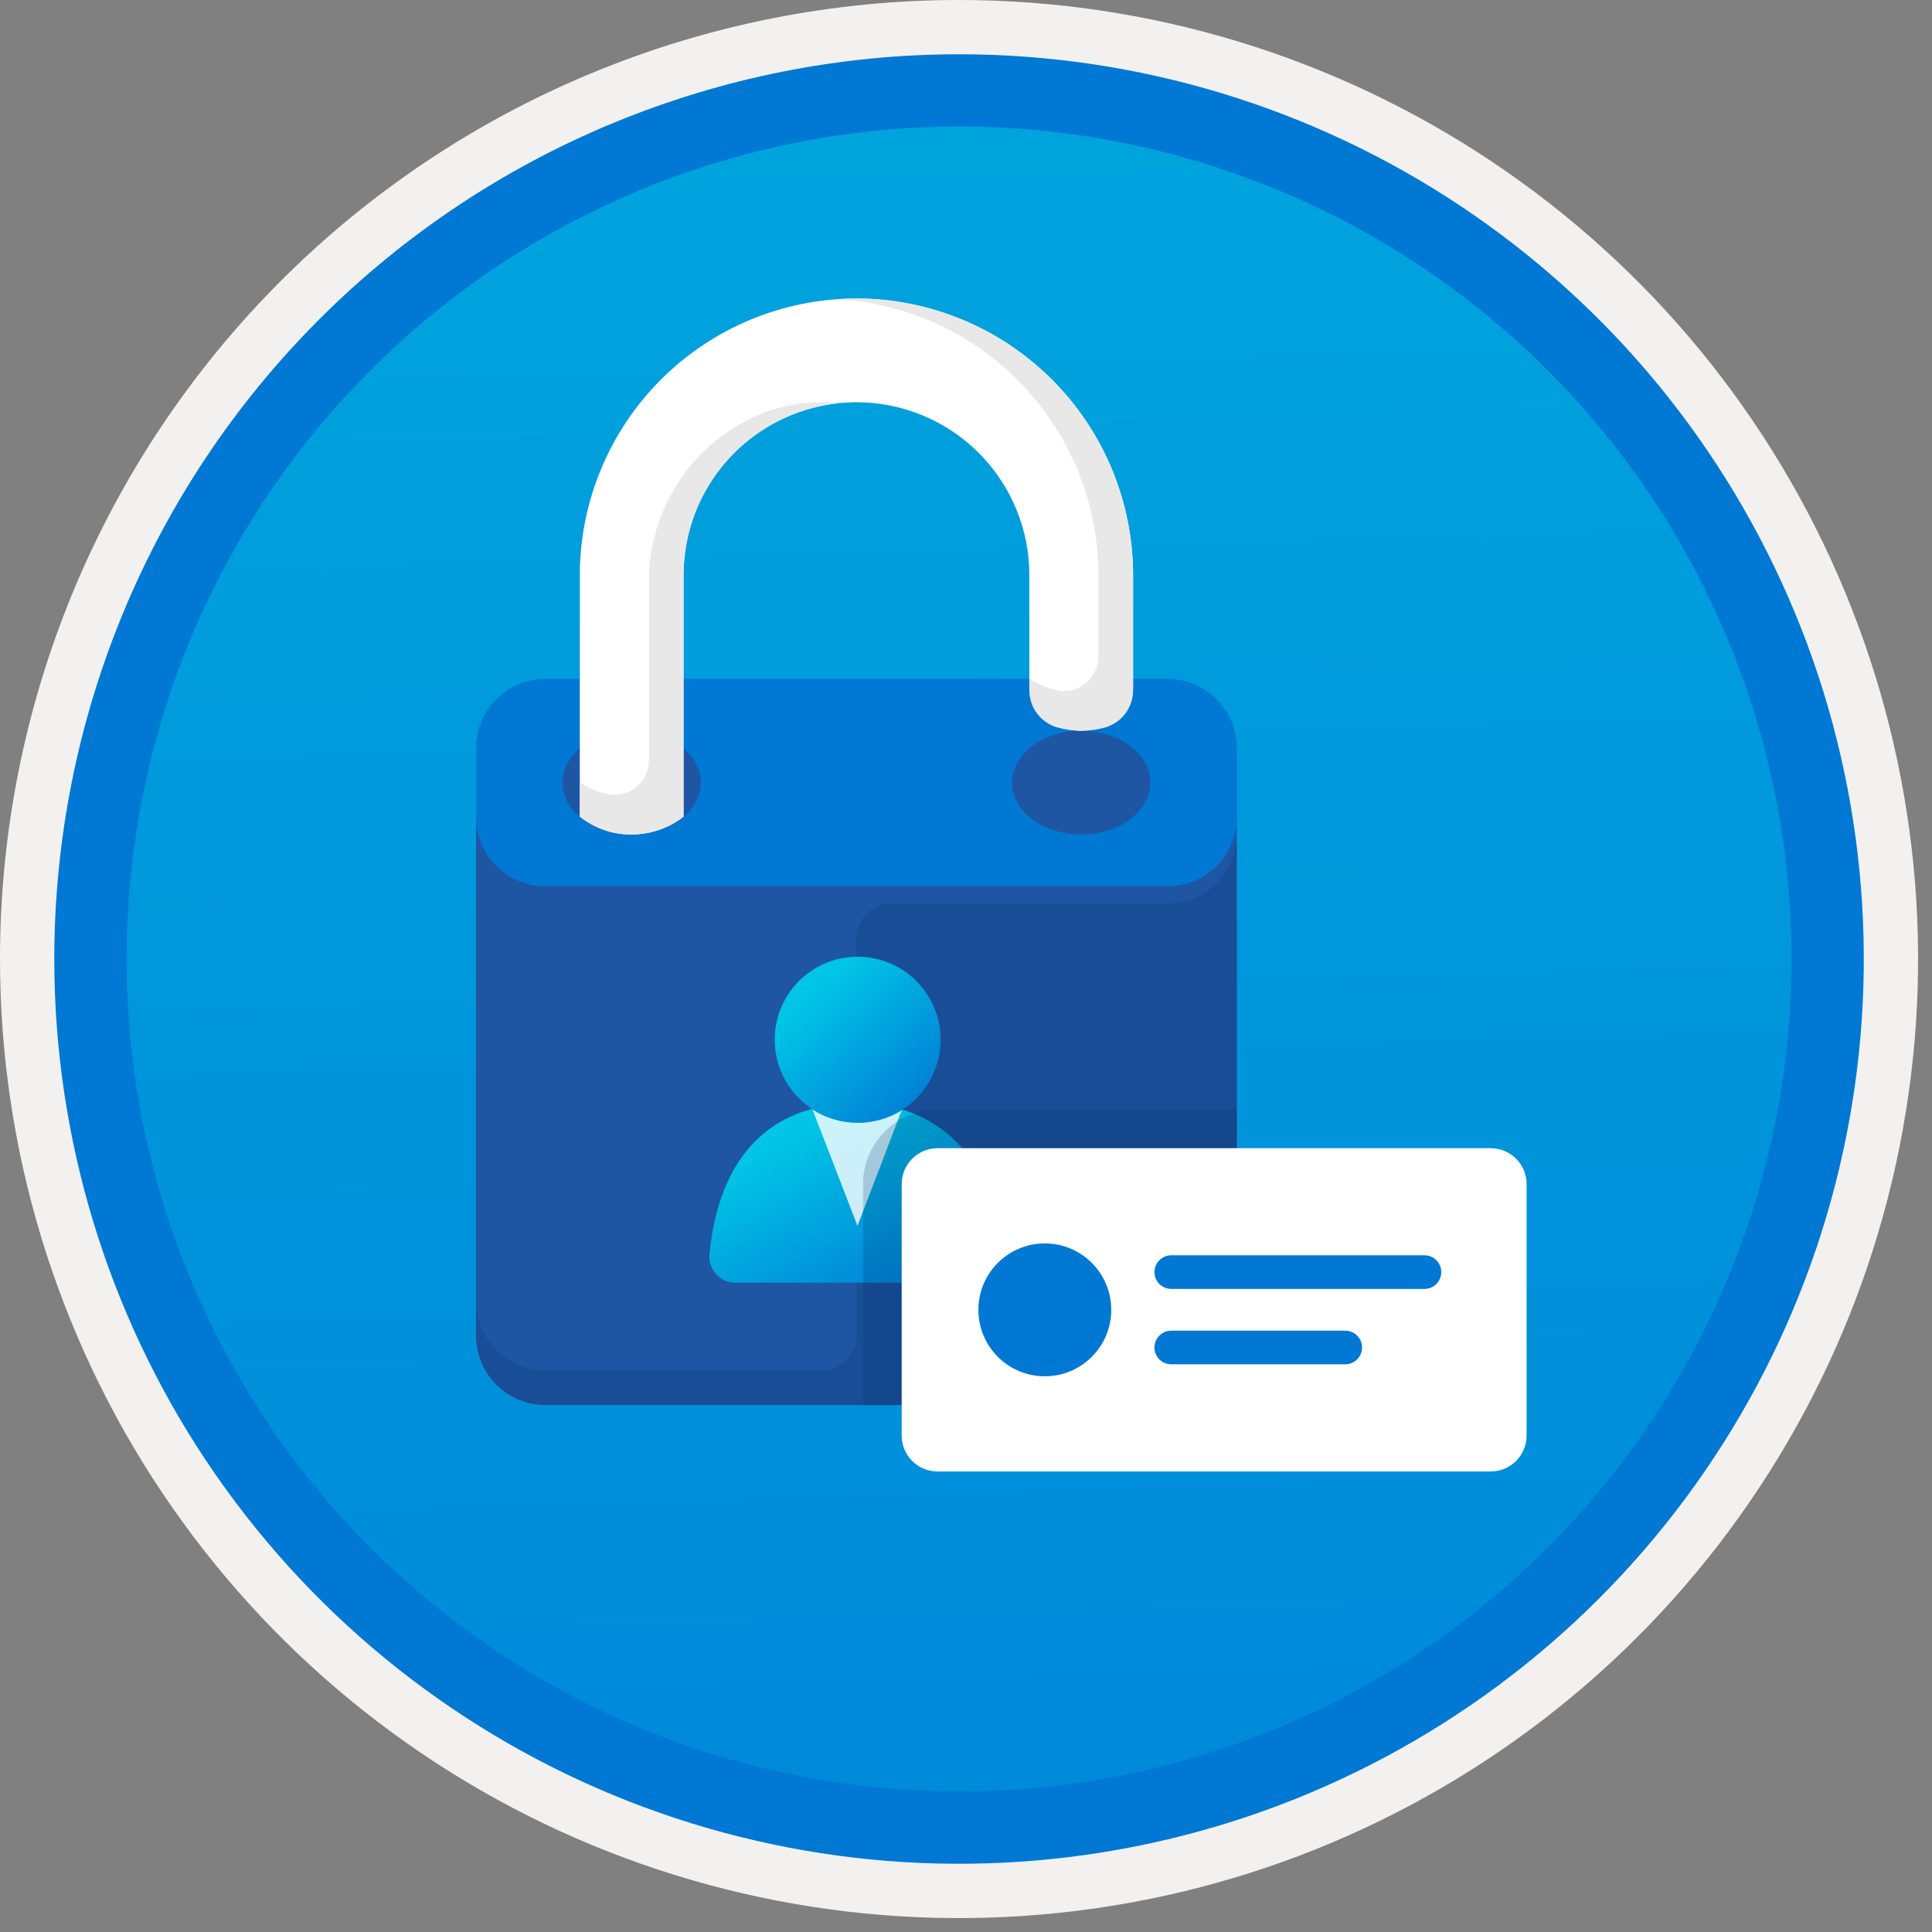 <svg width="100" height="100" viewBox="0 0 100 100" fill="none" xmlns="http://www.w3.org/2000/svg">
<rect x="0" y="0" width="100" height="100" fill="#808080" stroke="none"/>
<g clip-path="url(#clip0)">
<path d="M49.64 96.448C40.382 96.448 31.332 93.703 23.634 88.559C15.936 83.416 9.936 76.105 6.393 67.552C2.85 58.998 1.923 49.586 3.73 40.506C5.536 31.426 9.994 23.085 16.54 16.538C23.087 9.992 31.428 5.534 40.508 3.728C49.588 1.921 59 2.848 67.553 6.391C76.107 9.934 83.418 15.934 88.561 23.632C93.705 31.33 96.45 40.38 96.45 49.638C96.451 55.785 95.24 61.873 92.888 67.552C90.535 73.231 87.088 78.392 82.741 82.739C78.394 87.086 73.234 90.534 67.554 92.886C61.875 95.238 55.787 96.449 49.64 96.448V96.448Z" fill="url(#paint0_linear)"/>
<path fill-rule="evenodd" clip-rule="evenodd" d="M95.54 49.64C95.54 58.718 92.848 67.593 87.805 75.141C82.761 82.689 75.592 88.572 67.205 92.046C58.818 95.52 49.589 96.429 40.685 94.658C31.782 92.887 23.603 88.515 17.184 82.096C10.765 75.677 6.393 67.498 4.622 58.595C2.851 49.691 3.76 40.462 7.234 32.075C10.708 23.688 16.591 16.519 24.139 11.476C31.688 6.432 40.562 3.74 49.64 3.74C55.668 3.74 61.636 4.927 67.205 7.234C72.774 9.541 77.834 12.921 82.096 17.184C86.359 21.446 89.739 26.506 92.046 32.075C94.353 37.644 95.54 43.612 95.54 49.64V49.64ZM49.64 3.62732e-07C59.458 3.62732e-07 69.055 2.911 77.219 8.366C85.382 13.82 91.744 21.573 95.501 30.644C99.258 39.714 100.242 49.695 98.326 59.324C96.411 68.954 91.683 77.799 84.741 84.741C77.799 91.683 68.954 96.411 59.324 98.326C49.695 100.242 39.714 99.258 30.644 95.501C21.573 91.744 13.82 85.382 8.366 77.219C2.911 69.055 3.62732e-07 59.458 3.62732e-07 49.64C-0.001 43.121 1.283 36.666 3.777 30.643C6.271 24.62 9.928 19.147 14.537 14.537C19.147 9.928 24.62 6.271 30.643 3.777C36.666 1.283 43.121 -0.001 49.64 3.62732e-07V3.62732e-07Z" fill="#F2F1F0"/>
<path fill-rule="evenodd" clip-rule="evenodd" d="M92.73 49.639C92.73 58.161 90.202 66.492 85.468 73.578C80.733 80.664 74.003 86.187 66.129 89.449C58.256 92.71 49.592 93.563 41.233 91.901C32.874 90.238 25.197 86.134 19.17 80.108C13.144 74.082 9.04 66.404 7.378 58.045C5.715 49.686 6.568 41.023 9.83 33.149C13.091 25.275 18.614 18.545 25.7 13.811C32.786 9.076 41.117 6.549 49.64 6.549C55.298 6.548 60.902 7.663 66.13 9.828C71.358 11.993 76.108 15.167 80.11 19.169C84.111 23.17 87.285 27.92 89.45 33.148C91.616 38.377 92.73 43.98 92.73 49.639V49.639ZM49.64 2.809C58.902 2.809 67.956 5.555 75.657 10.701C83.358 15.847 89.36 23.16 92.905 31.718C96.449 40.275 97.377 49.691 95.57 58.775C93.763 67.859 89.303 76.203 82.753 82.752C76.204 89.302 67.86 93.762 58.776 95.569C49.691 97.376 40.276 96.448 31.718 92.904C23.161 89.359 15.848 83.357 10.702 75.656C5.556 67.955 2.81 58.901 2.81 49.639C2.811 37.219 7.745 25.308 16.527 16.526C25.309 7.744 37.22 2.81 49.64 2.809V2.809Z" fill="#0078D4"/>
<path fill-rule="evenodd" clip-rule="evenodd" d="M64.017 69.144C64.015 70.093 63.637 71.002 62.966 71.672C62.295 72.343 61.386 72.721 60.438 72.724H28.221C27.272 72.721 26.363 72.343 25.693 71.672C25.022 71.002 24.644 70.093 24.641 69.144V42.297H64.017V69.144Z" fill="#1F56A3"/>
<path fill-rule="evenodd" clip-rule="evenodd" d="M64.017 42.296C64.015 43.245 63.637 44.153 62.966 44.824C62.295 45.495 61.386 45.873 60.438 45.876H28.221C27.272 45.873 26.363 45.495 25.693 44.824C25.022 44.153 24.644 43.245 24.641 42.296V38.716C24.644 37.768 25.022 36.859 25.693 36.188C26.363 35.517 27.272 35.139 28.221 35.137H60.438C61.386 35.139 62.295 35.517 62.966 36.188C63.637 36.859 64.015 37.768 64.017 38.716V42.296Z" fill="#0078D4"/>
<path opacity="0.2" fill-rule="evenodd" clip-rule="evenodd" d="M60.438 46.771H46.119C45.884 46.771 45.651 46.817 45.434 46.907C45.217 46.997 45.02 47.129 44.853 47.295C44.687 47.461 44.555 47.659 44.465 47.876C44.375 48.093 44.329 48.326 44.329 48.561V69.144C44.329 69.379 44.283 69.612 44.193 69.829C44.103 70.046 43.971 70.243 43.805 70.41C43.639 70.576 43.442 70.708 43.224 70.798C43.007 70.888 42.775 70.934 42.539 70.934H28.221C27.272 70.931 26.363 70.553 25.693 69.882C25.022 69.212 24.644 68.303 24.641 67.354V69.144C24.644 70.092 25.022 71.001 25.693 71.672C26.363 72.343 27.272 72.721 28.221 72.724H60.438C61.386 72.721 62.295 72.343 62.966 71.672C63.637 71.001 64.015 70.092 64.017 69.144V43.191C64.015 44.14 63.637 45.049 62.966 45.72C62.295 46.39 61.386 46.768 60.438 46.771V46.771Z" fill="#003067"/>
<path fill-rule="evenodd" clip-rule="evenodd" d="M36.275 40.509C36.275 41.991 34.672 43.194 32.695 43.194C30.718 43.194 29.116 41.991 29.116 40.509C29.116 39.027 30.718 37.824 32.695 37.824C34.672 37.824 36.275 39.027 36.275 40.509Z" fill="#1F56A3"/>
<path fill-rule="evenodd" clip-rule="evenodd" d="M59.543 40.509C59.543 41.991 57.94 43.194 55.964 43.194C53.987 43.194 52.384 41.991 52.384 40.509C52.384 39.027 53.987 37.824 55.964 37.824C57.94 37.824 59.543 39.027 59.543 40.509Z" fill="#1F56A3"/>
<path fill-rule="evenodd" clip-rule="evenodd" d="M44.329 15.449C40.533 15.454 36.894 16.964 34.209 19.648C31.525 22.332 30.015 25.972 30.011 29.768V42.265C30.777 42.865 31.722 43.192 32.696 43.192C33.669 43.192 34.614 42.865 35.38 42.265V29.768C35.38 27.394 36.323 25.118 38.001 23.44C39.68 21.762 41.956 20.819 44.329 20.819C46.703 20.819 48.979 21.762 50.657 23.44C52.336 25.118 53.279 27.394 53.279 29.768V35.613C53.401 36.236 53.735 36.796 54.225 37.199C54.715 37.602 55.329 37.822 55.963 37.822C56.597 37.822 57.212 37.602 57.702 37.199C58.191 36.796 58.526 36.236 58.648 35.613V29.768C58.644 25.972 57.134 22.332 54.449 19.648C51.765 16.964 48.126 15.454 44.329 15.449Z" fill="white"/>
<path fill-rule="evenodd" clip-rule="evenodd" d="M39.196 21.5C37.513 22.238 36.083 23.454 35.086 24.998C34.089 26.542 33.569 28.346 33.59 30.184V39.344C33.592 39.618 33.53 39.888 33.41 40.134C33.29 40.38 33.115 40.595 32.898 40.763C32.682 40.93 32.43 41.046 32.161 41.1C31.893 41.155 31.616 41.147 31.351 41.077C30.869 40.969 30.413 40.765 30.011 40.478V42.268C30.768 42.884 31.719 43.212 32.696 43.194C32.996 43.191 33.296 43.16 33.59 43.099C33.767 43.064 33.942 43.019 34.114 42.963C34.201 42.934 34.281 42.898 34.364 42.865C34.487 42.815 34.607 42.762 34.722 42.702C34.783 42.669 34.845 42.637 34.904 42.601C35.072 42.504 35.231 42.392 35.38 42.268V29.77C35.383 27.552 36.208 25.415 37.696 23.77C39.184 22.126 41.228 21.091 43.434 20.867C41.991 20.716 40.533 20.934 39.196 21.5Z" fill="#E8E8E8"/>
<path fill-rule="evenodd" clip-rule="evenodd" d="M44.33 15.449C44.028 15.449 43.733 15.475 43.435 15.495C47.067 15.724 50.475 17.326 52.968 19.977C55.462 22.628 56.852 26.129 56.858 29.768V33.972C56.859 34.246 56.797 34.517 56.677 34.763C56.556 35.01 56.38 35.225 56.163 35.392C55.946 35.56 55.693 35.675 55.425 35.729C55.156 35.783 54.878 35.775 54.613 35.704C54.133 35.596 53.679 35.392 53.279 35.106V35.724C53.277 36.158 53.416 36.58 53.676 36.928C53.935 37.275 54.3 37.529 54.717 37.651C55.532 37.879 56.395 37.879 57.211 37.651C57.627 37.529 57.992 37.276 58.252 36.928C58.511 36.58 58.65 36.158 58.648 35.724V29.768C58.644 25.972 57.134 22.332 54.45 19.648C51.765 16.964 48.126 15.454 44.33 15.449V15.449Z" fill="#E8E8E8"/>
<path d="M50.683 66.396C51.044 66.396 51.39 66.253 51.645 65.998C51.9 65.743 52.043 65.397 52.043 65.037V65.037C52.052 64.984 52.052 64.93 52.043 64.877C51.499 60.593 49.071 57.105 44.383 57.105C39.696 57.105 37.202 60.059 36.724 64.887C36.685 65.248 36.791 65.609 37.019 65.892C37.246 66.175 37.577 66.356 37.938 66.395L37.952 66.396H50.683Z" fill="url(#paint1_linear)"/>
<path opacity="0.8" d="M44.383 58.118C43.559 58.117 42.752 57.88 42.058 57.434L44.383 63.452L46.671 57.471C45.986 57.9 45.192 58.124 44.383 58.118V58.118Z" fill="white"/>
<path d="M44.393 58.107C46.764 58.107 48.687 56.185 48.687 53.813C48.687 51.442 46.764 49.52 44.393 49.52C42.022 49.52 40.099 51.442 40.099 53.813C40.099 56.185 42.022 58.107 44.393 58.107Z" fill="url(#paint2_linear)"/>
<path opacity="0.2" fill-rule="evenodd" clip-rule="evenodd" d="M64.017 72.724V57.43H48.53C47.507 57.431 46.526 57.838 45.803 58.561C45.079 59.284 44.672 60.265 44.671 61.288V72.724H64.017Z" fill="#003067"/>
<path d="M77.158 59.43H48.529C47.503 59.43 46.671 60.262 46.671 61.288V74.305C46.671 75.332 47.503 76.164 48.529 76.164H77.158C78.184 76.164 79.016 75.332 79.016 74.305V61.288C79.016 60.262 78.184 59.43 77.158 59.43Z" fill="white"/>
<path d="M60.624 65.844H73.73" stroke="#0078D4" stroke-width="1.74" stroke-miterlimit="10" stroke-linecap="round"/>
<path d="M60.624 69.746H69.629" stroke="#0078D4" stroke-width="1.74" stroke-miterlimit="10" stroke-linecap="round"/>
<path d="M54.08 71.236C55.979 71.236 57.518 69.697 57.518 67.798C57.518 65.899 55.979 64.359 54.08 64.359C52.181 64.359 50.641 65.899 50.641 67.798C50.641 69.697 52.181 71.236 54.08 71.236Z" fill="#0078D4"/>
</g>
<defs>
<linearGradient id="paint0_linear" x1="47.87" y1="-15.155" x2="51.852" y2="130.613" gradientUnits="userSpaceOnUse">
<stop stop-color="#00ABDE"/>
<stop offset="1" stop-color="#007ED8"/>
</linearGradient>
<linearGradient id="paint1_linear" x1="46.991" y1="68.226" x2="41.501" y2="58.347" gradientUnits="userSpaceOnUse">
<stop offset="0.001" stop-color="#0078D4"/>
<stop offset="0.988" stop-color="#00C5E6"/>
</linearGradient>
<linearGradient id="paint2_linear" x1="45.853" y1="59.799" x2="39.9" y2="53.308" gradientUnits="userSpaceOnUse">
<stop offset="0.001" stop-color="#0078D4"/>
<stop offset="0.988" stop-color="#00C5E6"/>
</linearGradient>
<clipPath id="clip0">
<rect width="99.28" height="99.28" fill="white"/>
</clipPath>
</defs>
</svg>
